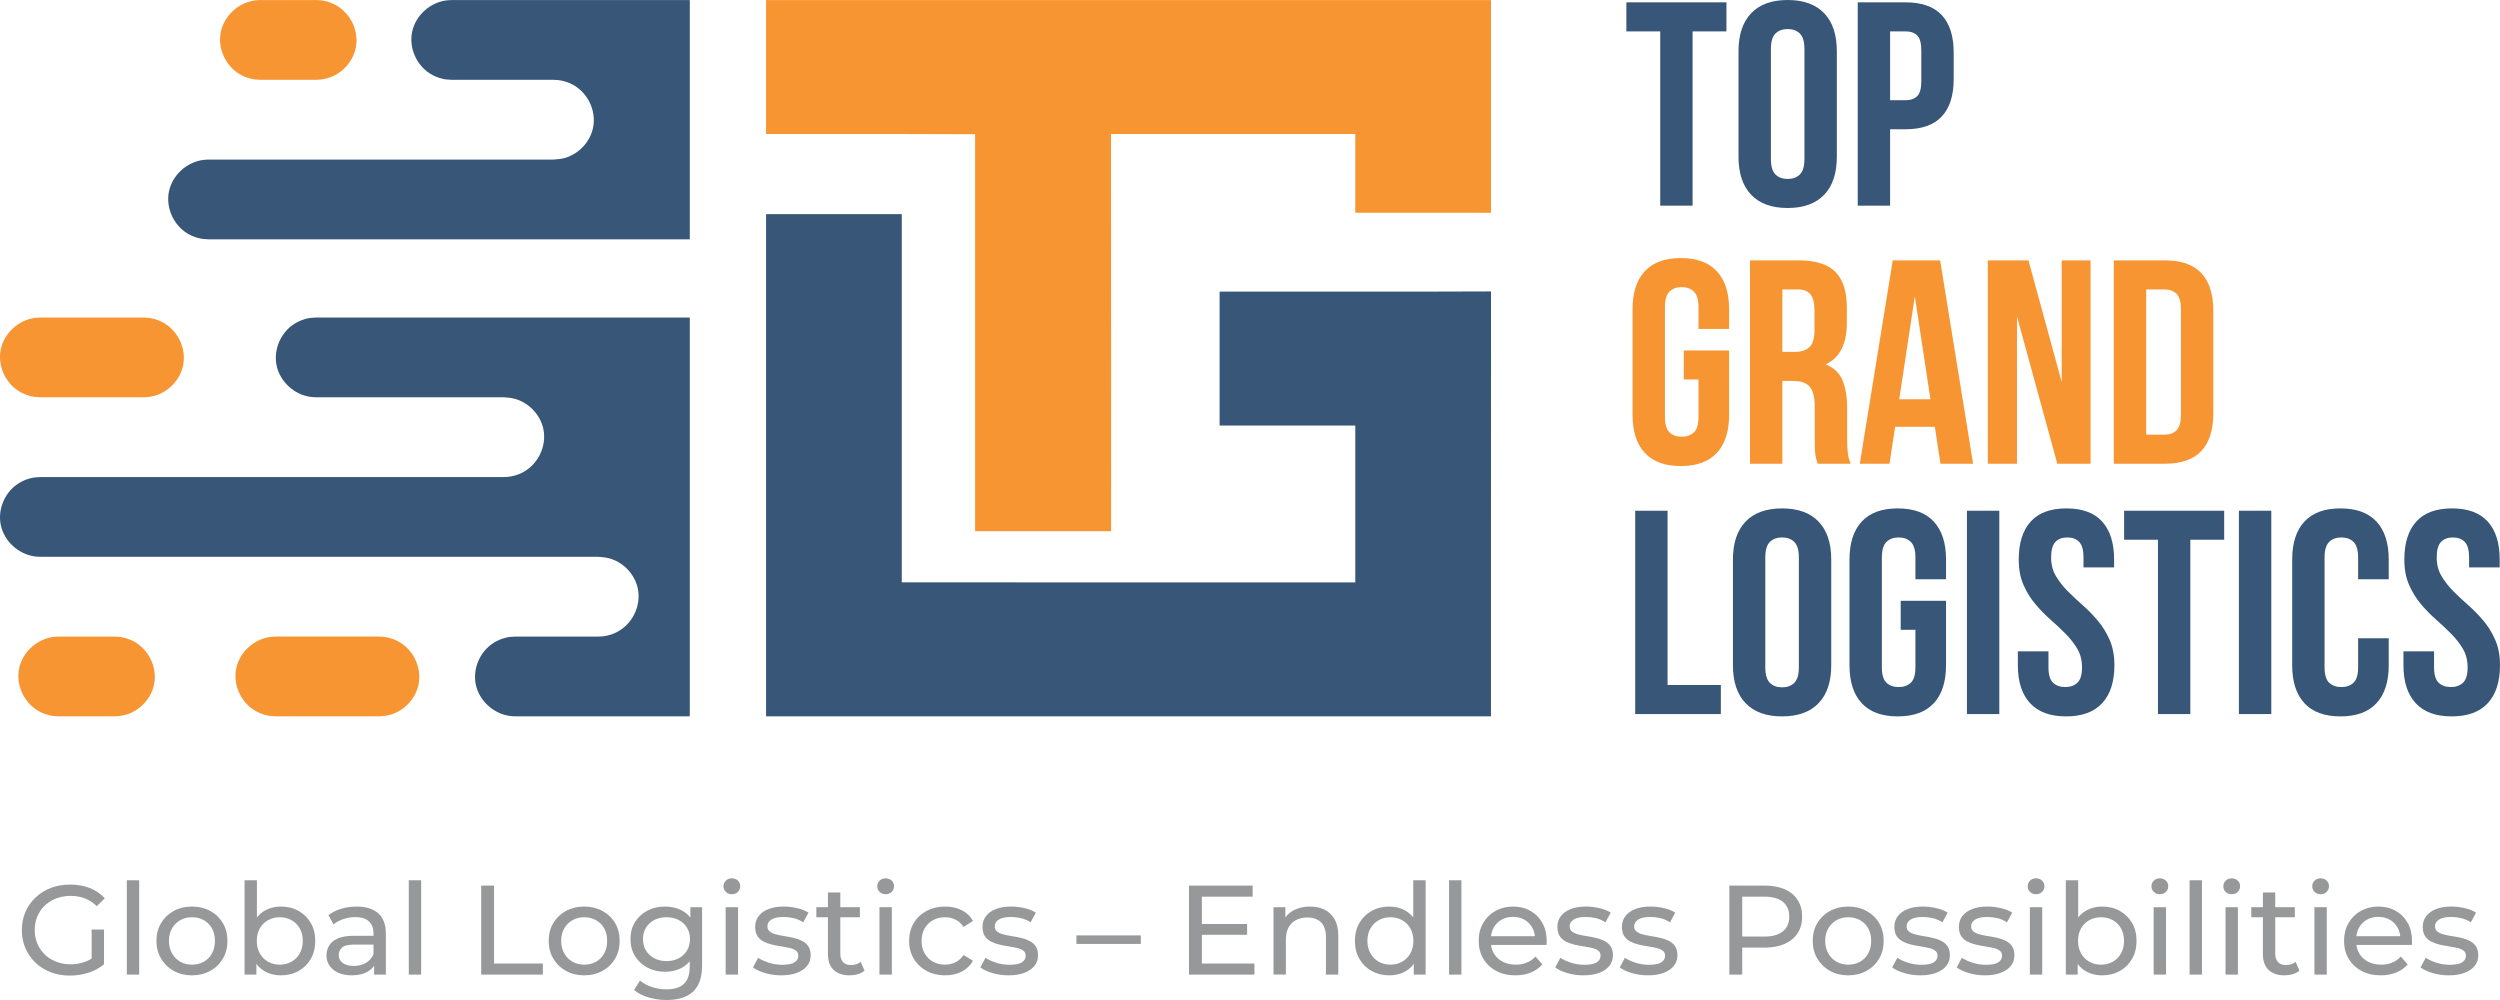 <svg width="225" height="90" viewBox="0 0 225 90" fill="none" xmlns="http://www.w3.org/2000/svg">
<g clip-path="url(#clip0_5_1490)">
<path d="M24.328 57.325C24.492 57.303 24.659 57.303 24.824 57.291H34.107C34.272 57.303 34.438 57.303 34.602 57.325C34.931 57.37 35.252 57.458 35.556 57.588C37.137 58.266 38.001 60.026 37.668 61.611C37.394 62.911 36.362 63.985 35.088 64.337C34.929 64.382 34.764 64.403 34.602 64.437C34.437 64.448 34.272 64.459 34.107 64.471H24.824C24.384 64.441 24.268 64.455 23.842 64.337C23.523 64.249 23.217 64.118 22.933 63.948C21.645 63.175 20.96 61.588 21.262 60.151C21.571 58.684 22.855 57.525 24.328 57.325L24.328 57.325ZM11.285 64.337C11.126 64.382 10.961 64.403 10.799 64.437C10.634 64.448 10.469 64.459 10.304 64.471H5.285C4.846 64.441 4.73 64.455 4.304 64.337C3.984 64.249 3.678 64.118 3.395 63.948C2.107 63.175 1.421 61.588 1.724 60.151C2.032 58.684 3.316 57.525 4.789 57.325C4.954 57.303 5.12 57.303 5.285 57.292H10.304C10.469 57.303 10.635 57.303 10.799 57.325C11.127 57.37 11.448 57.459 11.753 57.589C13.333 58.267 14.198 60.027 13.864 61.611C13.59 62.911 12.558 63.985 11.285 64.337L11.285 64.337Z" fill="#F79533"/>
<path d="M3.137 28.611C3.301 28.588 3.467 28.588 3.632 28.577H12.915C13.081 28.588 13.246 28.588 13.411 28.611C13.739 28.655 14.06 28.744 14.364 28.874C15.946 29.552 16.81 31.312 16.477 32.896C16.203 34.197 15.17 35.271 13.897 35.623C13.737 35.667 13.572 35.689 13.411 35.722C13.246 35.734 13.08 35.745 12.915 35.756H3.632C3.193 35.726 3.077 35.741 2.65 35.623C2.331 35.535 2.026 35.403 1.742 35.233C0.454 34.46 -0.232 32.873 0.071 31.437C0.379 29.969 1.663 28.811 3.137 28.611L3.137 28.611Z" fill="#F79533"/>
<path d="M29.437 7.05C29.277 7.094 29.112 7.117 28.951 7.15C28.785 7.161 28.62 7.172 28.455 7.183H23.436C22.998 7.154 22.882 7.168 22.455 7.05C22.136 6.962 21.83 6.831 21.547 6.661C20.259 5.888 19.573 4.301 19.876 2.864C20.184 1.397 21.468 0.238 22.941 0.038C23.105 0.016 23.271 0.016 23.436 0.005H28.455C28.62 0.016 28.787 0.016 28.951 0.038C29.279 0.083 29.6 0.172 29.904 0.302C31.485 0.98 32.349 2.74 32.016 4.325C31.743 5.624 30.71 6.698 29.437 7.05L29.437 7.05Z" fill="#F79533"/>
<path fill-rule="evenodd" clip-rule="evenodd" d="M62.081 21.541H18.77C18.331 21.511 18.215 21.526 17.789 21.407C17.469 21.32 17.163 21.188 16.88 21.018C15.592 20.245 14.907 18.658 15.209 17.221C15.518 15.754 16.801 14.595 18.275 14.395C18.439 14.373 18.605 14.373 18.77 14.362H49.818C49.985 14.347 50.256 14.322 50.424 14.306C50.548 14.283 50.673 14.262 50.794 14.229C52.067 13.877 53.1 12.803 53.374 11.503C53.708 9.918 52.843 8.158 51.262 7.48C50.958 7.35 50.637 7.261 50.309 7.217C50.145 7.194 49.978 7.194 49.813 7.183H40.653C40.214 7.154 40.098 7.168 39.671 7.05C39.352 6.962 39.046 6.831 38.763 6.66C37.475 5.887 36.79 4.3 37.092 2.864C37.401 1.396 38.684 0.238 40.158 0.038C40.322 0.015 40.487 0.015 40.653 0.005H62.081V21.541V21.541Z" fill="#385678"/>
<path fill-rule="evenodd" clip-rule="evenodd" d="M62.081 28.577H28.455C28.016 28.607 27.9 28.592 27.474 28.71C27.154 28.799 26.849 28.929 26.565 29.1C25.277 29.873 24.592 31.46 24.894 32.896C25.203 34.363 26.486 35.523 27.959 35.722C28.123 35.745 28.29 35.745 28.455 35.756H45.347C45.514 35.771 45.785 35.795 45.953 35.811C46.077 35.834 46.202 35.855 46.324 35.889C47.597 36.241 48.629 37.315 48.903 38.614C49.237 40.199 48.372 41.96 46.791 42.637C46.487 42.768 46.166 42.856 45.837 42.901C45.673 42.923 45.507 42.923 45.342 42.934H3.632C3.193 42.964 3.077 42.95 2.65 43.068C2.331 43.156 2.026 43.287 1.742 43.457C0.454 44.23 -0.232 45.817 0.071 47.254C0.38 48.721 1.663 49.879 3.137 50.079C3.301 50.102 3.467 50.102 3.632 50.113H53.849C54.016 50.129 54.287 50.154 54.454 50.169C54.579 50.191 54.703 50.212 54.825 50.246C56.099 50.598 57.131 51.672 57.404 52.972C57.738 54.557 56.873 56.317 55.292 56.995C54.988 57.125 54.668 57.214 54.339 57.259C54.175 57.281 54.009 57.281 53.844 57.292H46.383C45.944 57.322 45.829 57.307 45.402 57.425C45.082 57.513 44.776 57.644 44.494 57.814C43.205 58.587 42.52 60.175 42.822 61.611C43.131 63.078 44.414 64.237 45.887 64.437C46.052 64.459 46.218 64.459 46.383 64.471H62.081V28.577L62.081 28.577Z" fill="#385678"/>
<path d="M146.373 0.209H155.38V2.824H152.334V18.51H149.42V2.824H146.373V0.209H146.373ZM159.381 14.301C159.381 14.963 159.517 15.43 159.791 15.7C160.065 15.97 160.431 16.105 160.89 16.105C161.35 16.105 161.716 15.97 161.99 15.7C162.264 15.43 162.4 14.963 162.4 14.301V4.419C162.4 3.756 162.264 3.29 161.99 3.02C161.716 2.75 161.35 2.615 160.89 2.615C160.431 2.615 160.065 2.75 159.791 3.02C159.517 3.29 159.381 3.756 159.381 4.419V14.301ZM156.466 4.602C156.466 3.12 156.846 1.983 157.606 1.19C158.365 0.397 159.46 0 160.89 0C162.321 0 163.416 0.397 164.175 1.19C164.935 1.983 165.315 3.12 165.315 4.602V14.118C165.315 15.6 164.935 16.737 164.175 17.53C163.416 18.323 162.321 18.72 160.89 18.72C159.46 18.72 158.365 18.323 157.606 17.53C156.846 16.737 156.466 15.6 156.466 14.118V4.602ZM171.487 0.209C172.953 0.209 174.043 0.593 174.759 1.359C175.474 2.126 175.832 3.251 175.832 4.732V7.111C175.832 8.593 175.474 9.717 174.759 10.484C174.043 11.251 172.953 11.634 171.487 11.634H170.109V18.51H167.195V0.209H171.487V0.209ZM170.109 2.824V9.02H171.487C171.946 9.02 172.3 8.898 172.547 8.654C172.794 8.41 172.918 7.957 172.918 7.294V4.549C172.918 3.887 172.794 3.434 172.547 3.19C172.3 2.946 171.946 2.824 171.487 2.824H170.109V2.824Z" fill="#385678"/>
<path d="M151.539 31.539H155.619V37.343C155.619 38.825 155.252 39.962 154.519 40.755C153.787 41.548 152.705 41.945 151.274 41.945C149.844 41.945 148.762 41.548 148.029 40.755C147.296 39.962 146.93 38.825 146.93 37.343V27.827C146.93 26.345 147.296 25.208 148.029 24.415C148.762 23.622 149.844 23.225 151.274 23.225C152.705 23.225 153.787 23.622 154.519 24.415C155.252 25.208 155.619 26.345 155.619 27.827V29.605H152.864V27.644C152.864 26.982 152.727 26.515 152.453 26.245C152.179 25.975 151.813 25.84 151.354 25.84C150.895 25.84 150.528 25.975 150.254 26.245C149.981 26.515 149.844 26.982 149.844 27.644V37.526C149.844 38.189 149.981 38.651 150.254 38.912C150.528 39.174 150.895 39.304 151.354 39.304C151.813 39.304 152.179 39.174 152.453 38.912C152.727 38.651 152.864 38.189 152.864 37.526V34.154H151.539V31.539V31.539ZM163.593 41.736C163.557 41.614 163.522 41.501 163.487 41.396C163.451 41.291 163.42 41.16 163.394 41.004C163.368 40.847 163.35 40.646 163.341 40.402C163.332 40.158 163.328 39.853 163.328 39.487V36.611C163.328 35.757 163.178 35.156 162.877 34.807C162.577 34.459 162.092 34.285 161.42 34.285H160.414V41.736H157.5V23.434H161.897C163.416 23.434 164.515 23.783 165.195 24.48C165.875 25.177 166.215 26.232 166.215 27.644V29.081C166.215 30.964 165.579 32.202 164.308 32.794C165.05 33.09 165.557 33.574 165.831 34.245C166.105 34.916 166.242 35.731 166.242 36.69V39.513C166.242 39.966 166.259 40.363 166.295 40.703C166.33 41.043 166.418 41.387 166.559 41.736H163.592L163.593 41.736ZM160.414 26.049V31.67H161.553C162.1 31.67 162.529 31.53 162.838 31.252C163.147 30.973 163.301 30.467 163.301 29.735V27.931C163.301 27.269 163.182 26.79 162.944 26.493C162.705 26.197 162.33 26.049 161.818 26.049H160.414H160.414ZM177.58 41.736H174.64L174.136 38.415H170.56L170.057 41.736H167.381L170.348 23.434H174.613L177.58 41.736H177.58ZM170.931 35.931H173.739L172.335 26.676L170.931 35.931H170.931ZM181.528 28.48V41.736H178.905V23.434H182.561L185.554 34.389V23.434H188.15V41.736H185.157L181.528 28.48ZM190.243 23.434H194.852C196.318 23.434 197.409 23.818 198.124 24.585C198.839 25.352 199.197 26.476 199.197 27.957V37.212C199.197 38.694 198.839 39.818 198.124 40.585C197.409 41.352 196.318 41.736 194.852 41.736H190.243V23.434V23.434ZM193.157 26.049V39.121H194.8C195.259 39.121 195.621 38.99 195.886 38.729C196.151 38.468 196.283 38.006 196.283 37.343V27.827C196.283 27.164 196.151 26.702 195.886 26.441C195.621 26.18 195.259 26.049 194.8 26.049H193.157V26.049Z" fill="#F79533"/>
<path d="M147.168 45.965H150.082V61.652H154.877V64.266H147.168V45.965V45.965ZM158.877 60.057C158.877 60.719 159.014 61.185 159.288 61.456C159.562 61.726 159.928 61.861 160.387 61.861C160.846 61.861 161.213 61.726 161.486 61.456C161.76 61.185 161.897 60.719 161.897 60.057V50.174C161.897 49.512 161.76 49.045 161.486 48.775C161.213 48.505 160.846 48.37 160.387 48.37C159.928 48.37 159.562 48.505 159.288 48.775C159.014 49.045 158.877 49.512 158.877 50.174V60.057ZM155.963 50.357C155.963 48.876 156.343 47.738 157.102 46.945C157.862 46.152 158.957 45.756 160.387 45.756C161.818 45.756 162.913 46.152 163.672 46.945C164.432 47.738 164.811 48.876 164.811 50.357V59.874C164.811 61.355 164.432 62.493 163.672 63.286C162.913 64.079 161.818 64.475 160.387 64.475C158.957 64.475 157.862 64.079 157.102 63.286C156.343 62.493 155.963 61.355 155.963 59.874V50.357ZM171.063 54.07H175.143V59.874C175.143 61.355 174.776 62.493 174.043 63.286C173.31 64.079 172.229 64.475 170.798 64.475C169.368 64.475 168.286 64.079 167.553 63.286C166.82 62.493 166.454 61.355 166.454 59.874V50.357C166.454 48.876 166.82 47.738 167.553 46.945C168.286 46.152 169.368 45.756 170.798 45.756C172.229 45.756 173.31 46.152 174.043 46.945C174.776 47.738 175.143 48.876 175.143 50.357V52.135H172.388V50.174C172.388 49.512 172.251 49.046 171.977 48.776C171.703 48.505 171.337 48.37 170.878 48.37C170.419 48.37 170.052 48.505 169.778 48.776C169.505 49.046 169.368 49.512 169.368 50.174V60.057C169.368 60.719 169.505 61.181 169.778 61.443C170.052 61.704 170.419 61.835 170.878 61.835C171.337 61.835 171.703 61.704 171.977 61.443C172.251 61.181 172.388 60.719 172.388 60.057V56.684H171.063V54.07V54.07ZM177.024 45.965H179.938V64.266H177.024V45.965ZM181.686 50.357C181.686 48.876 182.044 47.738 182.759 46.945C183.474 46.152 184.547 45.756 185.978 45.756C187.408 45.756 188.481 46.152 189.197 46.945C189.912 47.738 190.269 48.876 190.269 50.357V51.063H187.514V50.174C187.514 49.512 187.386 49.045 187.13 48.775C186.874 48.505 186.516 48.37 186.057 48.37C185.598 48.37 185.24 48.505 184.984 48.775C184.728 49.045 184.6 49.512 184.6 50.174C184.6 50.802 184.742 51.355 185.024 51.834C185.307 52.314 185.66 52.767 186.084 53.194C186.508 53.621 186.962 54.048 187.448 54.475C187.934 54.902 188.388 55.368 188.812 55.874C189.236 56.379 189.589 56.954 189.872 57.599C190.154 58.244 190.296 59.002 190.296 59.874C190.296 61.355 189.929 62.492 189.196 63.285C188.463 64.079 187.382 64.475 185.951 64.475C184.521 64.475 183.439 64.079 182.706 63.285C181.973 62.493 181.607 61.355 181.607 59.874V58.619H184.362V60.057C184.362 60.719 184.499 61.181 184.772 61.442C185.046 61.704 185.412 61.834 185.872 61.834C186.331 61.834 186.697 61.704 186.971 61.442C187.245 61.181 187.382 60.719 187.382 60.057C187.382 59.429 187.24 58.876 186.958 58.397C186.675 57.917 186.322 57.464 185.898 57.037C185.474 56.61 185.02 56.183 184.534 55.756C184.048 55.329 183.593 54.863 183.17 54.357C182.746 53.852 182.392 53.277 182.11 52.632C181.827 51.987 181.686 51.229 181.686 50.357ZM191.17 45.965H200.177V48.579H197.13V64.266H194.216V48.579H191.17V45.965H191.17ZM201.502 45.965H204.416V64.266H201.502V45.965ZM214.986 57.442V59.874C214.986 61.355 214.619 62.493 213.886 63.286C213.153 64.079 212.072 64.475 210.641 64.475C209.211 64.475 208.129 64.079 207.396 63.286C206.663 62.493 206.297 61.355 206.297 59.874V50.357C206.297 48.876 206.663 47.738 207.396 46.945C208.129 46.152 209.211 45.756 210.641 45.756C212.072 45.756 213.153 46.152 213.886 46.945C214.619 47.738 214.986 48.876 214.986 50.357V52.135H212.231V50.174C212.231 49.512 212.094 49.046 211.82 48.776C211.546 48.505 211.18 48.37 210.721 48.37C210.262 48.37 209.895 48.505 209.621 48.776C209.348 49.046 209.211 49.512 209.211 50.174V60.057C209.211 60.719 209.348 61.181 209.621 61.443C209.895 61.704 210.262 61.835 210.721 61.835C211.18 61.835 211.546 61.704 211.82 61.443C212.094 61.181 212.231 60.719 212.231 60.057V57.443H214.986V57.442ZM216.39 50.357C216.39 48.876 216.747 47.738 217.463 46.945C218.178 46.152 219.251 45.756 220.681 45.756C222.112 45.756 223.185 46.152 223.9 46.945C224.615 47.738 224.973 48.876 224.973 50.357V51.063H222.218V50.174C222.218 49.512 222.09 49.045 221.834 48.775C221.578 48.505 221.22 48.37 220.761 48.37C220.302 48.37 219.944 48.505 219.688 48.775C219.432 49.045 219.304 49.512 219.304 50.174C219.304 50.802 219.445 51.355 219.728 51.834C220.01 52.314 220.364 52.767 220.787 53.194C221.211 53.621 221.666 54.048 222.152 54.475C222.637 54.902 223.092 55.368 223.516 55.874C223.94 56.379 224.293 56.954 224.575 57.599C224.858 58.244 224.999 59.002 224.999 59.874C224.999 61.355 224.633 62.492 223.9 63.285C223.167 64.079 222.085 64.475 220.655 64.475C219.224 64.475 218.143 64.079 217.41 63.285C216.677 62.493 216.31 61.355 216.31 59.874V58.619H219.065V60.057C219.065 60.719 219.202 61.181 219.476 61.442C219.75 61.704 220.116 61.834 220.575 61.834C221.035 61.834 221.401 61.704 221.675 61.442C221.949 61.181 222.085 60.719 222.085 60.057C222.085 59.429 221.944 58.876 221.661 58.397C221.379 57.917 221.026 57.464 220.602 57.037C220.178 56.61 219.723 56.183 219.238 55.756C218.752 55.329 218.297 54.863 217.873 54.357C217.449 53.852 217.096 53.277 216.814 52.632C216.531 51.987 216.39 51.229 216.39 50.357Z" fill="#385678"/>
<path fill-rule="evenodd" clip-rule="evenodd" d="M121.976 26.244H109.763V26.295V38.26V38.297H121.976V52.416H105.816L81.16 52.411V19.274H81.069H68.947V52.416V64.47H68.957V64.471L74.588 64.47H81.16H121.976H134.188H134.188V49.325L134.191 26.228L128.308 26.244H121.976Z" fill="#385678"/>
<path fill-rule="evenodd" clip-rule="evenodd" d="M79.907 12.058L87.76 12.081V47.805H99.973H100.001L99.991 12.058H121.976V19.145H128.177L134.179 19.15V19.145H134.188V0.005H134.185H121.976H68.947V12.002V12.026V12.058H79.907Z" fill="#F79533"/>
<path d="M6.29 87.803C5.663 87.803 5.087 87.702 4.562 87.5C4.037 87.298 3.581 87.012 3.194 86.642C2.808 86.272 2.506 85.839 2.29 85.344C2.073 84.847 1.965 84.302 1.965 83.707C1.965 83.112 2.073 82.567 2.29 82.071C2.506 81.575 2.81 81.142 3.2 80.772C3.59 80.403 4.048 80.117 4.574 79.914C5.099 79.712 5.679 79.611 6.312 79.611C6.954 79.611 7.541 79.715 8.075 79.921C8.608 80.126 9.06 80.435 9.431 80.847L8.713 81.556C8.38 81.236 8.019 81.001 7.628 80.853C7.238 80.704 6.815 80.63 6.359 80.63C5.895 80.63 5.464 80.706 5.066 80.859C4.668 81.011 4.325 81.225 4.035 81.499C3.745 81.774 3.521 82.1 3.362 82.478C3.204 82.855 3.124 83.265 3.124 83.707C3.124 84.142 3.204 84.549 3.362 84.926C3.521 85.303 3.745 85.631 4.035 85.91C4.325 86.188 4.667 86.403 5.061 86.556C5.455 86.709 5.884 86.785 6.347 86.785C6.781 86.785 7.196 86.719 7.594 86.585C7.992 86.451 8.361 86.228 8.701 85.916L9.362 86.785C8.96 87.121 8.491 87.374 7.953 87.546C7.416 87.717 6.861 87.803 6.29 87.803L6.29 87.803ZM9.362 86.785L8.249 86.636V83.661H9.362V86.785ZM11.414 87.712V79.222H12.527V87.712H11.414ZM17.28 87.781C16.662 87.781 16.113 87.647 15.634 87.38C15.155 87.113 14.776 86.745 14.498 86.276C14.219 85.807 14.08 85.275 14.08 84.68C14.08 84.077 14.219 83.543 14.498 83.078C14.776 82.612 15.155 82.248 15.634 81.985C16.113 81.722 16.662 81.59 17.28 81.59C17.891 81.59 18.438 81.722 18.92 81.985C19.404 82.248 19.782 82.611 20.056 83.072C20.331 83.533 20.468 84.069 20.468 84.68C20.468 85.282 20.331 85.816 20.056 86.281C19.782 86.747 19.404 87.113 18.92 87.379C18.438 87.647 17.891 87.78 17.28 87.78V87.781ZM17.28 86.819C17.674 86.819 18.028 86.732 18.341 86.556C18.654 86.381 18.899 86.131 19.077 85.807C19.254 85.483 19.344 85.107 19.344 84.68C19.344 84.245 19.254 83.869 19.077 83.553C18.899 83.236 18.654 82.99 18.341 82.815C18.028 82.639 17.674 82.552 17.28 82.552C16.886 82.552 16.534 82.639 16.225 82.815C15.916 82.99 15.669 83.236 15.483 83.553C15.298 83.869 15.205 84.245 15.205 84.68C15.205 85.107 15.298 85.483 15.483 85.807C15.669 86.131 15.916 86.381 16.225 86.556C16.534 86.732 16.886 86.819 17.28 86.819ZM25.267 87.781C24.742 87.781 24.268 87.664 23.848 87.432C23.426 87.199 23.094 86.854 22.85 86.396C22.607 85.938 22.485 85.366 22.485 84.68C22.485 83.993 22.611 83.421 22.862 82.963C23.113 82.506 23.449 82.163 23.871 81.934C24.292 81.705 24.757 81.59 25.268 81.59C25.87 81.59 26.404 81.72 26.867 81.98C27.331 82.239 27.698 82.599 27.969 83.061C28.239 83.522 28.374 84.062 28.374 84.68C28.374 85.297 28.239 85.839 27.969 86.304C27.698 86.77 27.331 87.132 26.867 87.391C26.404 87.651 25.87 87.78 25.268 87.78L25.267 87.781ZM22.01 87.712V79.222H23.122V83.261L23.007 84.668L23.076 86.075V87.712H22.01V87.712ZM25.175 86.819C25.569 86.819 25.923 86.732 26.235 86.556C26.549 86.381 26.796 86.131 26.977 85.807C27.159 85.483 27.25 85.107 27.25 84.68C27.25 84.245 27.159 83.869 26.977 83.553C26.796 83.236 26.549 82.99 26.235 82.815C25.922 82.639 25.569 82.552 25.175 82.552C24.788 82.552 24.439 82.639 24.126 82.815C23.812 82.99 23.565 83.236 23.384 83.553C23.202 83.869 23.111 84.245 23.111 84.68C23.111 85.107 23.202 85.483 23.384 85.807C23.565 86.131 23.812 86.381 24.126 86.556C24.439 86.732 24.788 86.819 25.175 86.819ZM33.672 87.712V86.43L33.614 86.19V84.005C33.614 83.54 33.477 83.179 33.203 82.924C32.928 82.668 32.517 82.54 31.968 82.54C31.605 82.54 31.249 82.599 30.902 82.718C30.554 82.836 30.26 82.994 30.021 83.192L29.557 82.369C29.874 82.117 30.254 81.924 30.698 81.791C31.143 81.657 31.609 81.591 32.096 81.591C32.938 81.591 33.587 81.793 34.043 82.197C34.499 82.601 34.727 83.219 34.727 84.05V87.712H33.672V87.712ZM31.655 87.781C31.199 87.781 30.799 87.704 30.455 87.552C30.111 87.399 29.846 87.188 29.661 86.916C29.475 86.646 29.383 86.339 29.383 85.996C29.383 85.667 29.462 85.37 29.62 85.103C29.779 84.836 30.038 84.623 30.397 84.462C30.757 84.302 31.242 84.222 31.852 84.222H33.8V85.012H31.898C31.342 85.012 30.967 85.103 30.774 85.286C30.581 85.469 30.484 85.69 30.484 85.95C30.484 86.248 30.604 86.485 30.844 86.665C31.083 86.844 31.416 86.934 31.841 86.934C32.258 86.934 32.623 86.842 32.936 86.659C33.249 86.476 33.475 86.209 33.615 85.858L33.835 86.613C33.688 86.972 33.429 87.256 33.058 87.466C32.687 87.676 32.22 87.781 31.655 87.781L31.655 87.781ZM36.791 87.712V79.222H37.904V87.712H36.791ZM43.307 87.712V79.703H44.466V86.716H48.859V87.712H43.307ZM52.581 87.781C51.962 87.781 51.413 87.647 50.934 87.38C50.455 87.113 50.076 86.745 49.798 86.276C49.52 85.807 49.381 85.275 49.381 84.68C49.381 84.077 49.52 83.543 49.798 83.078C50.076 82.612 50.455 82.248 50.934 81.985C51.413 81.722 51.962 81.59 52.581 81.59C53.191 81.59 53.738 81.722 54.221 81.985C54.704 82.248 55.083 82.611 55.357 83.072C55.632 83.533 55.769 84.069 55.769 84.68C55.769 85.282 55.632 85.816 55.357 86.281C55.083 86.747 54.704 87.113 54.221 87.379C53.738 87.647 53.191 87.78 52.581 87.78V87.781ZM52.581 86.819C52.975 86.819 53.328 86.732 53.641 86.556C53.954 86.381 54.199 86.131 54.377 85.807C54.555 85.483 54.644 85.107 54.644 84.68C54.644 84.245 54.555 83.869 54.377 83.553C54.199 83.236 53.954 82.99 53.641 82.815C53.328 82.639 52.975 82.552 52.581 82.552C52.187 82.552 51.835 82.639 51.525 82.815C51.216 82.99 50.969 83.236 50.784 83.553C50.598 83.869 50.505 84.245 50.505 84.68C50.505 85.107 50.598 85.483 50.784 85.807C50.969 86.131 51.216 86.381 51.525 86.556C51.835 86.732 52.187 86.819 52.581 86.819ZM60.001 90C59.436 90 58.889 89.922 58.36 89.765C57.831 89.609 57.4 89.386 57.067 89.096L57.6 88.249C57.886 88.494 58.238 88.686 58.655 88.827C59.073 88.968 59.51 89.039 59.966 89.039C60.692 89.039 61.225 88.871 61.566 88.535C61.905 88.2 62.075 87.689 62.075 87.002V85.721L62.191 84.519L62.133 83.307V81.648H63.188V86.888C63.188 87.956 62.918 88.741 62.377 89.245C61.836 89.748 61.044 90 60 90H60.001ZM59.861 87.46C59.266 87.46 58.735 87.336 58.267 87.088C57.799 86.84 57.429 86.495 57.154 86.052C56.88 85.61 56.743 85.099 56.743 84.519C56.743 83.932 56.88 83.419 57.154 82.981C57.429 82.542 57.799 82.201 58.267 81.957C58.735 81.712 59.266 81.59 59.861 81.59C60.387 81.59 60.866 81.695 61.299 81.905C61.731 82.115 62.078 82.437 62.337 82.872C62.595 83.307 62.725 83.856 62.725 84.519C62.725 85.176 62.595 85.721 62.337 86.156C62.078 86.59 61.731 86.917 61.299 87.134C60.866 87.351 60.387 87.46 59.861 87.46ZM59.989 86.499C60.398 86.499 60.762 86.415 61.079 86.248C61.396 86.08 61.645 85.847 61.826 85.549C62.008 85.252 62.099 84.908 62.099 84.519C62.099 84.131 62.008 83.787 61.826 83.49C61.645 83.192 61.396 82.962 61.079 82.797C60.762 82.633 60.398 82.551 59.989 82.551C59.579 82.551 59.214 82.633 58.893 82.797C58.573 82.962 58.321 83.192 58.14 83.49C57.958 83.787 57.867 84.13 57.867 84.519C57.867 84.908 57.958 85.252 58.14 85.549C58.321 85.847 58.573 86.08 58.893 86.248C59.214 86.415 59.579 86.499 59.989 86.499ZM65.31 87.712V81.648H66.423V87.712H65.31ZM65.867 80.481C65.65 80.481 65.47 80.412 65.328 80.275C65.185 80.138 65.113 79.97 65.113 79.771C65.113 79.565 65.185 79.394 65.328 79.257C65.47 79.119 65.65 79.051 65.867 79.051C66.083 79.051 66.263 79.117 66.406 79.251C66.549 79.384 66.62 79.55 66.62 79.748C66.62 79.954 66.551 80.128 66.412 80.269C66.272 80.41 66.091 80.481 65.867 80.481V80.481ZM70.307 87.781C69.797 87.781 69.312 87.712 68.852 87.575C68.392 87.437 68.031 87.269 67.768 87.071L68.232 86.201C68.495 86.377 68.819 86.526 69.206 86.648C69.592 86.77 69.986 86.831 70.388 86.831C70.906 86.831 71.279 86.758 71.507 86.613C71.735 86.468 71.849 86.266 71.849 86.007C71.849 85.816 71.779 85.667 71.64 85.561C71.501 85.454 71.317 85.374 71.09 85.32C70.861 85.267 70.608 85.219 70.33 85.177C70.052 85.135 69.774 85.082 69.495 85.017C69.217 84.952 68.962 84.861 68.73 84.743C68.499 84.624 68.313 84.46 68.174 84.251C68.035 84.041 67.965 83.76 67.965 83.409C67.965 83.044 68.069 82.723 68.278 82.448C68.487 82.174 68.782 81.962 69.165 81.814C69.547 81.665 70.002 81.59 70.527 81.59C70.929 81.59 71.337 81.638 71.75 81.733C72.164 81.829 72.501 81.964 72.764 82.14L72.289 83.009C72.011 82.826 71.721 82.7 71.42 82.632C71.118 82.563 70.817 82.528 70.516 82.528C70.029 82.528 69.665 82.607 69.426 82.763C69.186 82.92 69.066 83.12 69.066 83.364C69.066 83.569 69.138 83.728 69.281 83.838C69.424 83.949 69.61 84.035 69.837 84.096C70.065 84.157 70.319 84.208 70.597 84.25C70.875 84.292 71.153 84.346 71.431 84.41C71.709 84.475 71.963 84.565 72.19 84.68C72.418 84.794 72.604 84.954 72.746 85.16C72.89 85.366 72.961 85.641 72.961 85.984C72.961 86.35 72.853 86.666 72.636 86.933C72.42 87.201 72.116 87.408 71.721 87.557C71.327 87.706 70.856 87.78 70.307 87.78L70.307 87.781ZM76.462 87.781C75.844 87.781 75.365 87.616 75.025 87.288C74.685 86.961 74.515 86.491 74.515 85.881V80.321H75.628V85.835C75.628 86.163 75.711 86.415 75.877 86.591C76.043 86.766 76.281 86.854 76.59 86.854C76.938 86.854 77.228 86.758 77.459 86.568L77.807 87.357C77.637 87.502 77.434 87.609 77.198 87.677C76.963 87.746 76.717 87.781 76.462 87.781V87.781ZM73.471 82.552V81.648H77.39V82.552H73.471ZM79.152 87.712V81.648H80.265V87.712H79.152ZM79.709 80.481C79.492 80.481 79.312 80.412 79.169 80.275C79.026 80.138 78.955 79.97 78.955 79.771C78.955 79.565 79.026 79.394 79.169 79.257C79.312 79.119 79.492 79.051 79.709 79.051C79.925 79.051 80.104 79.117 80.248 79.251C80.391 79.384 80.462 79.55 80.462 79.748C80.462 79.954 80.392 80.128 80.254 80.269C80.114 80.41 79.933 80.481 79.709 80.481V80.481ZM85.065 87.781C84.439 87.781 83.88 87.647 83.389 87.38C82.898 87.113 82.514 86.747 82.236 86.281C81.957 85.816 81.819 85.282 81.819 84.68C81.819 84.077 81.957 83.543 82.236 83.078C82.514 82.612 82.898 82.248 83.389 81.985C83.88 81.722 84.439 81.59 85.065 81.59C85.621 81.59 86.118 81.699 86.555 81.916C86.991 82.134 87.329 82.456 87.569 82.883L86.722 83.421C86.522 83.123 86.276 82.904 85.986 82.763C85.696 82.622 85.385 82.551 85.053 82.551C84.651 82.551 84.292 82.639 83.975 82.815C83.658 82.99 83.407 83.236 83.222 83.552C83.036 83.869 82.943 84.245 82.943 84.68C82.943 85.114 83.036 85.492 83.222 85.812C83.407 86.132 83.658 86.381 83.975 86.556C84.292 86.731 84.651 86.819 85.053 86.819C85.385 86.819 85.696 86.748 85.986 86.607C86.276 86.466 86.522 86.247 86.722 85.949L87.569 86.476C87.329 86.895 86.991 87.218 86.555 87.443C86.118 87.668 85.621 87.78 85.065 87.78V87.781ZM90.769 87.781C90.258 87.781 89.773 87.712 89.314 87.575C88.854 87.437 88.492 87.269 88.23 87.071L88.694 86.201C88.956 86.377 89.281 86.526 89.667 86.648C90.054 86.77 90.448 86.831 90.85 86.831C91.368 86.831 91.74 86.758 91.969 86.613C92.196 86.468 92.311 86.266 92.311 86.007C92.311 85.816 92.241 85.667 92.102 85.561C91.962 85.454 91.779 85.374 91.551 85.32C91.323 85.267 91.07 85.219 90.792 85.177C90.514 85.135 90.235 85.082 89.957 85.017C89.678 84.952 89.424 84.861 89.192 84.743C88.96 84.624 88.774 84.46 88.635 84.251C88.496 84.041 88.427 83.76 88.427 83.409C88.427 83.044 88.531 82.723 88.74 82.448C88.948 82.174 89.244 81.962 89.626 81.814C90.009 81.665 90.463 81.59 90.989 81.59C91.391 81.59 91.798 81.638 92.212 81.733C92.625 81.829 92.963 81.964 93.226 82.14L92.751 83.009C92.472 82.826 92.183 82.7 91.881 82.632C91.58 82.563 91.278 82.528 90.977 82.528C90.49 82.528 90.127 82.607 89.887 82.763C89.648 82.92 89.528 83.12 89.528 83.364C89.528 83.569 89.599 83.728 89.743 83.838C89.885 83.949 90.071 84.035 90.299 84.096C90.527 84.157 90.78 84.208 91.058 84.25C91.336 84.292 91.615 84.346 91.893 84.41C92.171 84.475 92.424 84.565 92.652 84.68C92.88 84.794 93.066 84.954 93.209 85.16C93.352 85.366 93.423 85.641 93.423 85.984C93.423 86.35 93.315 86.666 93.098 86.933C92.882 87.201 92.577 87.408 92.183 87.557C91.788 87.706 91.317 87.78 90.768 87.78L90.769 87.781ZM96.878 84.954V84.188H102.674V84.954H96.878ZM107.01 87.712V79.703H112.737V80.698H108.169V86.716H112.899V87.712H107.01ZM108.065 84.131V83.158H112.239V84.131H108.065ZM114.615 87.712V81.648H115.682V83.284L115.508 82.849C115.709 82.453 116.018 82.144 116.435 81.922C116.853 81.701 117.339 81.59 117.896 81.59C118.398 81.59 118.841 81.686 119.224 81.876C119.606 82.067 119.905 82.357 120.122 82.746C120.338 83.135 120.447 83.627 120.447 84.222V87.712H119.334V84.348C119.334 83.76 119.189 83.318 118.899 83.02C118.609 82.723 118.201 82.574 117.676 82.574C117.282 82.574 116.937 82.65 116.644 82.803C116.35 82.956 116.124 83.18 115.966 83.478C115.807 83.776 115.728 84.145 115.728 84.588V87.711H114.615V87.712ZM125.048 87.781C124.453 87.781 123.922 87.651 123.454 87.391C122.986 87.132 122.618 86.77 122.347 86.304C122.077 85.839 121.942 85.298 121.942 84.68C121.942 84.062 122.077 83.522 122.347 83.061C122.618 82.599 122.986 82.239 123.454 81.98C123.922 81.72 124.453 81.591 125.048 81.591C125.566 81.591 126.034 81.705 126.451 81.934C126.868 82.163 127.203 82.506 127.454 82.963C127.705 83.421 127.831 83.994 127.831 84.68C127.831 85.366 127.709 85.939 127.466 86.396C127.222 86.854 126.892 87.199 126.474 87.432C126.057 87.664 125.582 87.781 125.048 87.781L125.048 87.781ZM125.141 86.819C125.527 86.819 125.877 86.732 126.19 86.556C126.503 86.381 126.751 86.131 126.932 85.807C127.114 85.483 127.205 85.107 127.205 84.68C127.205 84.245 127.114 83.869 126.932 83.553C126.751 83.236 126.503 82.99 126.19 82.815C125.877 82.639 125.527 82.552 125.141 82.552C124.747 82.552 124.395 82.639 124.086 82.815C123.777 82.99 123.53 83.236 123.344 83.553C123.159 83.869 123.066 84.245 123.066 84.68C123.066 85.107 123.159 85.483 123.344 85.807C123.53 86.131 123.777 86.381 124.086 86.556C124.395 86.732 124.747 86.819 125.141 86.819ZM127.24 87.712V86.075L127.309 84.669L127.193 83.261V79.222H128.306V87.712H127.24V87.712ZM130.416 87.712V79.222H131.529V87.712H130.416ZM136.386 87.781C135.73 87.781 135.152 87.647 134.653 87.38C134.155 87.113 133.768 86.747 133.494 86.281C133.22 85.816 133.083 85.282 133.083 84.68C133.083 84.077 133.216 83.543 133.483 83.078C133.749 82.612 134.116 82.248 134.584 81.985C135.051 81.722 135.579 81.59 136.166 81.59C136.761 81.59 137.287 81.72 137.743 81.98C138.199 82.239 138.556 82.603 138.815 83.072C139.074 83.541 139.204 84.088 139.204 84.714C139.204 84.759 139.202 84.813 139.198 84.874C139.194 84.935 139.189 84.992 139.181 85.046H133.952V84.256H138.601L138.149 84.531C138.156 84.142 138.076 83.794 137.905 83.49C137.735 83.185 137.502 82.946 137.204 82.775C136.906 82.603 136.561 82.517 136.166 82.517C135.78 82.517 135.436 82.603 135.135 82.775C134.833 82.946 134.597 83.186 134.427 83.495C134.257 83.804 134.172 84.157 134.172 84.553V84.737C134.172 85.141 134.267 85.501 134.456 85.818C134.646 86.134 134.91 86.381 135.25 86.556C135.59 86.731 135.981 86.819 136.421 86.819C136.785 86.819 137.115 86.758 137.412 86.636C137.71 86.514 137.971 86.331 138.195 86.087L138.81 86.796C138.531 87.117 138.186 87.361 137.772 87.528C137.359 87.696 136.897 87.78 136.386 87.78V87.781ZM142.508 87.781C141.998 87.781 141.513 87.712 141.053 87.575C140.593 87.437 140.232 87.269 139.969 87.071L140.433 86.201C140.695 86.377 141.02 86.526 141.406 86.648C141.793 86.77 142.187 86.831 142.589 86.831C143.107 86.831 143.48 86.758 143.708 86.613C143.936 86.468 144.05 86.266 144.05 86.007C144.05 85.816 143.98 85.667 143.841 85.561C143.702 85.454 143.518 85.374 143.291 85.32C143.062 85.267 142.809 85.219 142.531 85.177C142.253 85.135 141.975 85.082 141.696 85.017C141.418 84.952 141.163 84.861 140.931 84.743C140.7 84.624 140.514 84.46 140.375 84.251C140.236 84.041 140.166 83.76 140.166 83.409C140.166 83.044 140.27 82.723 140.479 82.448C140.688 82.174 140.983 81.962 141.366 81.814C141.748 81.665 142.203 81.59 142.728 81.59C143.13 81.59 143.538 81.638 143.951 81.733C144.365 81.829 144.703 81.964 144.966 82.14L144.49 83.009C144.212 82.826 143.922 82.7 143.621 82.632C143.319 82.563 143.018 82.528 142.717 82.528C142.23 82.528 141.866 82.607 141.626 82.763C141.387 82.92 141.267 83.12 141.267 83.364C141.267 83.569 141.339 83.728 141.482 83.838C141.625 83.949 141.81 84.035 142.038 84.096C142.266 84.157 142.519 84.208 142.797 84.25C143.076 84.292 143.354 84.346 143.632 84.41C143.91 84.475 144.164 84.565 144.392 84.68C144.619 84.794 144.805 84.954 144.948 85.16C145.091 85.366 145.163 85.641 145.163 85.984C145.163 86.35 145.054 86.666 144.838 86.933C144.622 87.201 144.316 87.408 143.922 87.557C143.528 87.706 143.057 87.78 142.508 87.78L142.508 87.781ZM148.316 87.781C147.805 87.781 147.32 87.712 146.861 87.575C146.401 87.437 146.04 87.269 145.777 87.071L146.241 86.201C146.503 86.377 146.828 86.526 147.214 86.648C147.6 86.77 147.995 86.831 148.396 86.831C148.915 86.831 149.287 86.758 149.515 86.613C149.743 86.468 149.857 86.266 149.857 86.007C149.857 85.816 149.788 85.667 149.649 85.561C149.509 85.454 149.326 85.374 149.098 85.32C148.87 85.267 148.617 85.219 148.339 85.177C148.061 85.135 147.782 85.082 147.504 85.017C147.225 84.952 146.971 84.861 146.739 84.743C146.507 84.624 146.322 84.46 146.183 84.251C146.044 84.041 145.974 83.76 145.974 83.409C145.974 83.044 146.078 82.723 146.287 82.448C146.496 82.174 146.791 81.962 147.173 81.814C147.556 81.665 148.01 81.59 148.536 81.59C148.938 81.59 149.345 81.638 149.759 81.733C150.172 81.829 150.51 81.964 150.773 82.14L150.298 83.009C150.019 82.826 149.73 82.7 149.428 82.632C149.127 82.563 148.825 82.528 148.524 82.528C148.037 82.528 147.674 82.607 147.434 82.763C147.195 82.92 147.075 83.12 147.075 83.364C147.075 83.569 147.146 83.728 147.289 83.838C147.432 83.949 147.618 84.035 147.846 84.096C148.074 84.157 148.327 84.208 148.605 84.25C148.883 84.292 149.162 84.346 149.44 84.41C149.718 84.475 149.971 84.565 150.199 84.68C150.427 84.794 150.613 84.954 150.755 85.16C150.899 85.366 150.97 85.641 150.97 85.984C150.97 86.35 150.862 86.666 150.645 86.933C150.429 87.201 150.124 87.408 149.729 87.557C149.335 87.706 148.864 87.78 148.315 87.78L148.316 87.781ZM155.642 87.712V79.703H158.807C159.518 79.703 160.125 79.813 160.627 80.034C161.129 80.256 161.516 80.576 161.787 80.996C162.057 81.415 162.192 81.915 162.192 82.494C162.192 83.074 162.057 83.572 161.787 83.987C161.516 84.403 161.129 84.724 160.627 84.948C160.125 85.173 159.518 85.286 158.807 85.286H156.28L156.801 84.748V87.712H155.642H155.642ZM156.802 84.863L156.28 84.291H158.772C159.515 84.291 160.077 84.134 160.459 83.822C160.841 83.509 161.033 83.067 161.033 82.494C161.033 81.922 160.841 81.48 160.459 81.167C160.077 80.854 159.514 80.698 158.772 80.698H156.28L156.802 80.126V84.863V84.863ZM166.343 87.781C165.724 87.781 165.176 87.647 164.696 87.38C164.217 87.113 163.839 86.745 163.56 86.276C163.282 85.807 163.143 85.275 163.143 84.68C163.143 84.078 163.282 83.543 163.56 83.078C163.839 82.613 164.217 82.249 164.696 81.985C165.175 81.722 165.724 81.59 166.343 81.59C166.953 81.59 167.5 81.722 167.983 81.985C168.466 82.248 168.845 82.611 169.119 83.072C169.394 83.534 169.531 84.07 169.531 84.68C169.531 85.282 169.394 85.816 169.119 86.281C168.845 86.747 168.466 87.113 167.983 87.38C167.5 87.647 166.953 87.781 166.343 87.781V87.781ZM166.343 86.819C166.737 86.819 167.09 86.732 167.404 86.556C167.716 86.381 167.962 86.131 168.14 85.807C168.317 85.483 168.406 85.107 168.406 84.68C168.406 84.245 168.317 83.87 168.14 83.553C167.962 83.237 167.716 82.99 167.404 82.815C167.09 82.639 166.737 82.552 166.343 82.552C165.949 82.552 165.597 82.639 165.288 82.815C164.979 82.99 164.731 83.237 164.546 83.553C164.36 83.87 164.267 84.245 164.267 84.68C164.267 85.107 164.36 85.483 164.546 85.807C164.731 86.131 164.978 86.381 165.288 86.556C165.597 86.732 165.949 86.819 166.343 86.819ZM172.835 87.781C172.325 87.781 171.84 87.712 171.38 87.575C170.92 87.437 170.559 87.269 170.296 87.071L170.76 86.202C171.023 86.377 171.347 86.526 171.734 86.648C172.12 86.77 172.514 86.831 172.916 86.831C173.434 86.831 173.806 86.758 174.035 86.613C174.262 86.469 174.377 86.266 174.377 86.007C174.377 85.816 174.307 85.667 174.168 85.561C174.029 85.454 173.845 85.374 173.617 85.321C173.389 85.267 173.136 85.219 172.858 85.178C172.58 85.135 172.301 85.082 172.023 85.017C171.745 84.952 171.49 84.861 171.258 84.743C171.027 84.624 170.841 84.46 170.702 84.251C170.563 84.041 170.493 83.76 170.493 83.41C170.493 83.044 170.597 82.723 170.806 82.448C171.015 82.174 171.311 81.962 171.693 81.814C172.075 81.665 172.529 81.59 173.055 81.59C173.457 81.59 173.864 81.638 174.278 81.734C174.691 81.829 175.029 81.964 175.292 82.14L174.817 83.009C174.539 82.826 174.249 82.7 173.948 82.632C173.646 82.563 173.344 82.529 173.043 82.529C172.556 82.529 172.193 82.607 171.954 82.763C171.714 82.92 171.594 83.12 171.594 83.364C171.594 83.57 171.666 83.728 171.809 83.839C171.952 83.949 172.137 84.035 172.365 84.096C172.593 84.157 172.846 84.208 173.124 84.25C173.402 84.292 173.681 84.346 173.959 84.41C174.237 84.476 174.49 84.565 174.718 84.68C174.946 84.794 175.132 84.954 175.275 85.16C175.418 85.366 175.489 85.641 175.489 85.984C175.489 86.35 175.381 86.666 175.165 86.933C174.948 87.201 174.643 87.409 174.249 87.557C173.855 87.706 173.383 87.781 172.834 87.781L172.835 87.781ZM178.643 87.781C178.133 87.781 177.648 87.712 177.188 87.575C176.728 87.437 176.366 87.269 176.104 87.071L176.568 86.202C176.83 86.377 177.155 86.526 177.541 86.648C177.928 86.77 178.322 86.831 178.724 86.831C179.242 86.831 179.614 86.758 179.843 86.613C180.07 86.469 180.185 86.266 180.185 86.007C180.185 85.816 180.115 85.667 179.976 85.561C179.837 85.454 179.653 85.374 179.425 85.321C179.197 85.267 178.944 85.219 178.666 85.178C178.388 85.135 178.109 85.082 177.831 85.017C177.553 84.952 177.298 84.861 177.066 84.743C176.834 84.624 176.648 84.46 176.509 84.251C176.37 84.041 176.301 83.76 176.301 83.41C176.301 83.044 176.405 82.723 176.614 82.448C176.823 82.174 177.118 81.962 177.5 81.814C177.883 81.665 178.337 81.59 178.863 81.59C179.265 81.59 179.672 81.638 180.086 81.734C180.499 81.829 180.837 81.964 181.1 82.14L180.625 83.009C180.347 82.826 180.057 82.7 179.756 82.632C179.454 82.563 179.152 82.529 178.851 82.529C178.364 82.529 178.001 82.607 177.761 82.763C177.522 82.92 177.402 83.12 177.402 83.364C177.402 83.57 177.473 83.728 177.617 83.839C177.759 83.949 177.945 84.035 178.173 84.096C178.401 84.157 178.654 84.208 178.932 84.25C179.21 84.292 179.489 84.346 179.767 84.41C180.045 84.476 180.298 84.565 180.526 84.68C180.754 84.794 180.94 84.954 181.083 85.16C181.226 85.366 181.297 85.641 181.297 85.984C181.297 86.35 181.189 86.666 180.972 86.933C180.756 87.201 180.451 87.409 180.057 87.557C179.663 87.706 179.191 87.781 178.643 87.781L178.643 87.781ZM182.688 87.712V81.648H183.801V87.712H182.688ZM183.245 80.481C183.028 80.481 182.849 80.412 182.706 80.275C182.563 80.138 182.491 79.97 182.491 79.771C182.491 79.565 182.563 79.394 182.706 79.257C182.849 79.119 183.028 79.051 183.245 79.051C183.461 79.051 183.641 79.117 183.784 79.251C183.927 79.384 183.999 79.55 183.999 79.748C183.999 79.954 183.929 80.128 183.79 80.269C183.651 80.41 183.469 80.481 183.245 80.481V80.481Z" fill="#96989A"/>
<path d="M189.181 87.781C188.655 87.781 188.182 87.664 187.761 87.432C187.339 87.199 187.007 86.854 186.763 86.396C186.52 85.938 186.398 85.366 186.398 84.68C186.398 83.993 186.524 83.421 186.775 82.963C187.027 82.506 187.362 82.163 187.784 81.934C188.205 81.705 188.671 81.59 189.181 81.59C189.784 81.59 190.317 81.72 190.781 81.98C191.245 82.239 191.612 82.599 191.882 83.061C192.152 83.522 192.288 84.062 192.288 84.68C192.288 85.297 192.152 85.839 191.882 86.304C191.611 86.77 191.244 87.132 190.781 87.391C190.317 87.651 189.784 87.78 189.181 87.78L189.181 87.781ZM185.923 87.712V79.222H187.036V83.261L186.92 84.668L186.99 86.075V87.712H185.923V87.712ZM189.088 86.819C189.482 86.819 189.836 86.732 190.149 86.556C190.462 86.381 190.709 86.131 190.891 85.807C191.072 85.483 191.163 85.107 191.163 84.68C191.163 84.245 191.072 83.869 190.891 83.553C190.709 83.236 190.462 82.99 190.149 82.815C189.836 82.639 189.482 82.552 189.088 82.552C188.702 82.552 188.352 82.639 188.039 82.815C187.726 82.99 187.478 83.236 187.297 83.553C187.115 83.869 187.024 84.245 187.024 84.68C187.024 85.107 187.115 85.483 187.297 85.807C187.478 86.131 187.726 86.381 188.039 86.556C188.352 86.732 188.702 86.819 189.088 86.819ZM193.829 87.712V81.648H194.942V87.712H193.829ZM194.386 80.481C194.17 80.481 193.99 80.412 193.847 80.275C193.704 80.138 193.632 79.97 193.632 79.771C193.632 79.565 193.704 79.394 193.847 79.257C193.99 79.119 194.17 79.051 194.386 79.051C194.603 79.051 194.782 79.117 194.925 79.251C195.068 79.384 195.14 79.55 195.14 79.748C195.14 79.954 195.07 80.128 194.931 80.269C194.792 80.41 194.61 80.481 194.386 80.481V80.481ZM197.064 87.712V79.222H198.177V87.712H197.064ZM200.298 87.712V81.648H201.411V87.712H200.298ZM200.855 80.481C200.638 80.481 200.458 80.412 200.316 80.275C200.173 80.138 200.101 79.97 200.101 79.771C200.101 79.565 200.173 79.394 200.316 79.257C200.458 79.119 200.638 79.051 200.855 79.051C201.071 79.051 201.251 79.117 201.394 79.251C201.537 79.384 201.609 79.55 201.609 79.748C201.609 79.954 201.539 80.128 201.4 80.269C201.26 80.41 201.079 80.481 200.855 80.481V80.481ZM205.608 87.781C204.989 87.781 204.51 87.616 204.17 87.288C203.83 86.961 203.66 86.491 203.66 85.881V80.321H204.773V85.835C204.773 86.163 204.857 86.415 205.023 86.591C205.189 86.766 205.426 86.854 205.736 86.854C206.083 86.854 206.373 86.758 206.605 86.568L206.953 87.357C206.783 87.502 206.58 87.609 206.344 87.677C206.108 87.746 205.863 87.781 205.608 87.781V87.781ZM202.617 82.552V81.648H206.535V82.552H202.617ZM208.298 87.712V81.648H209.41V87.712H208.298ZM208.854 80.481C208.638 80.481 208.458 80.412 208.315 80.275C208.172 80.138 208.101 79.97 208.101 79.771C208.101 79.565 208.172 79.394 208.315 79.257C208.458 79.119 208.638 79.051 208.854 79.051C209.071 79.051 209.25 79.117 209.393 79.251C209.536 79.384 209.608 79.55 209.608 79.748C209.608 79.954 209.538 80.128 209.399 80.269C209.26 80.41 209.078 80.481 208.854 80.481V80.481ZM214.268 87.781C213.611 87.781 213.034 87.647 212.535 87.38C212.037 87.113 211.65 86.747 211.376 86.281C211.101 85.816 210.964 85.282 210.964 84.68C210.964 84.077 211.098 83.543 211.364 83.078C211.631 82.612 211.998 82.248 212.466 81.985C212.933 81.722 213.46 81.59 214.048 81.59C214.643 81.59 215.169 81.72 215.624 81.98C216.081 82.239 216.438 82.603 216.697 83.072C216.956 83.541 217.085 84.088 217.085 84.714C217.085 84.759 217.084 84.813 217.079 84.874C217.076 84.935 217.07 84.992 217.062 85.046H211.834V84.256H216.483L216.031 84.531C216.038 84.142 215.957 83.794 215.787 83.49C215.617 83.185 215.383 82.946 215.085 82.775C214.788 82.603 214.442 82.517 214.048 82.517C213.662 82.517 213.318 82.603 213.016 82.775C212.715 82.946 212.479 83.186 212.309 83.495C212.139 83.804 212.054 84.157 212.054 84.553V84.737C212.054 85.141 212.149 85.501 212.338 85.818C212.527 86.134 212.792 86.381 213.132 86.556C213.472 86.731 213.862 86.819 214.303 86.819C214.666 86.819 214.997 86.758 215.294 86.636C215.592 86.514 215.853 86.331 216.077 86.087L216.691 86.796C216.413 87.117 216.067 87.361 215.654 87.528C215.24 87.696 214.778 87.78 214.268 87.78V87.781ZM220.39 87.781C219.88 87.781 219.395 87.712 218.935 87.575C218.475 87.437 218.113 87.269 217.851 87.071L218.315 86.201C218.577 86.377 218.902 86.526 219.288 86.648C219.675 86.77 220.069 86.831 220.471 86.831C220.989 86.831 221.361 86.758 221.59 86.613C221.817 86.468 221.932 86.266 221.932 86.007C221.932 85.816 221.862 85.667 221.723 85.561C221.584 85.454 221.4 85.374 221.172 85.32C220.944 85.267 220.691 85.219 220.413 85.177C220.135 85.135 219.856 85.082 219.578 85.017C219.3 84.952 219.045 84.861 218.813 84.743C218.581 84.624 218.395 84.46 218.256 84.251C218.117 84.041 218.048 83.76 218.048 83.409C218.048 83.044 218.152 82.723 218.361 82.448C218.57 82.174 218.865 81.962 219.248 81.814C219.63 81.665 220.084 81.59 220.61 81.59C221.012 81.59 221.419 81.638 221.833 81.733C222.246 81.829 222.584 81.964 222.847 82.14L222.372 83.009C222.093 82.826 221.804 82.7 221.503 82.632C221.201 82.563 220.899 82.528 220.598 82.528C220.111 82.528 219.748 82.607 219.508 82.763C219.269 82.92 219.149 83.12 219.149 83.364C219.149 83.569 219.221 83.728 219.364 83.838C219.506 83.949 219.692 84.035 219.92 84.096C220.148 84.157 220.401 84.208 220.679 84.25C220.957 84.292 221.236 84.346 221.514 84.41C221.792 84.475 222.045 84.565 222.273 84.68C222.501 84.794 222.686 84.954 222.829 85.16C222.972 85.366 223.044 85.641 223.044 85.984C223.044 86.35 222.936 86.666 222.719 86.933C222.503 87.201 222.198 87.408 221.804 87.557C221.41 87.706 220.938 87.78 220.389 87.78L220.39 87.781Z" fill="#96989A"/>
</g>
<defs>
<clipPath id="clip0_5_1490">
<rect width="225" height="90" fill="white"/>
</clipPath>
</defs>
</svg>